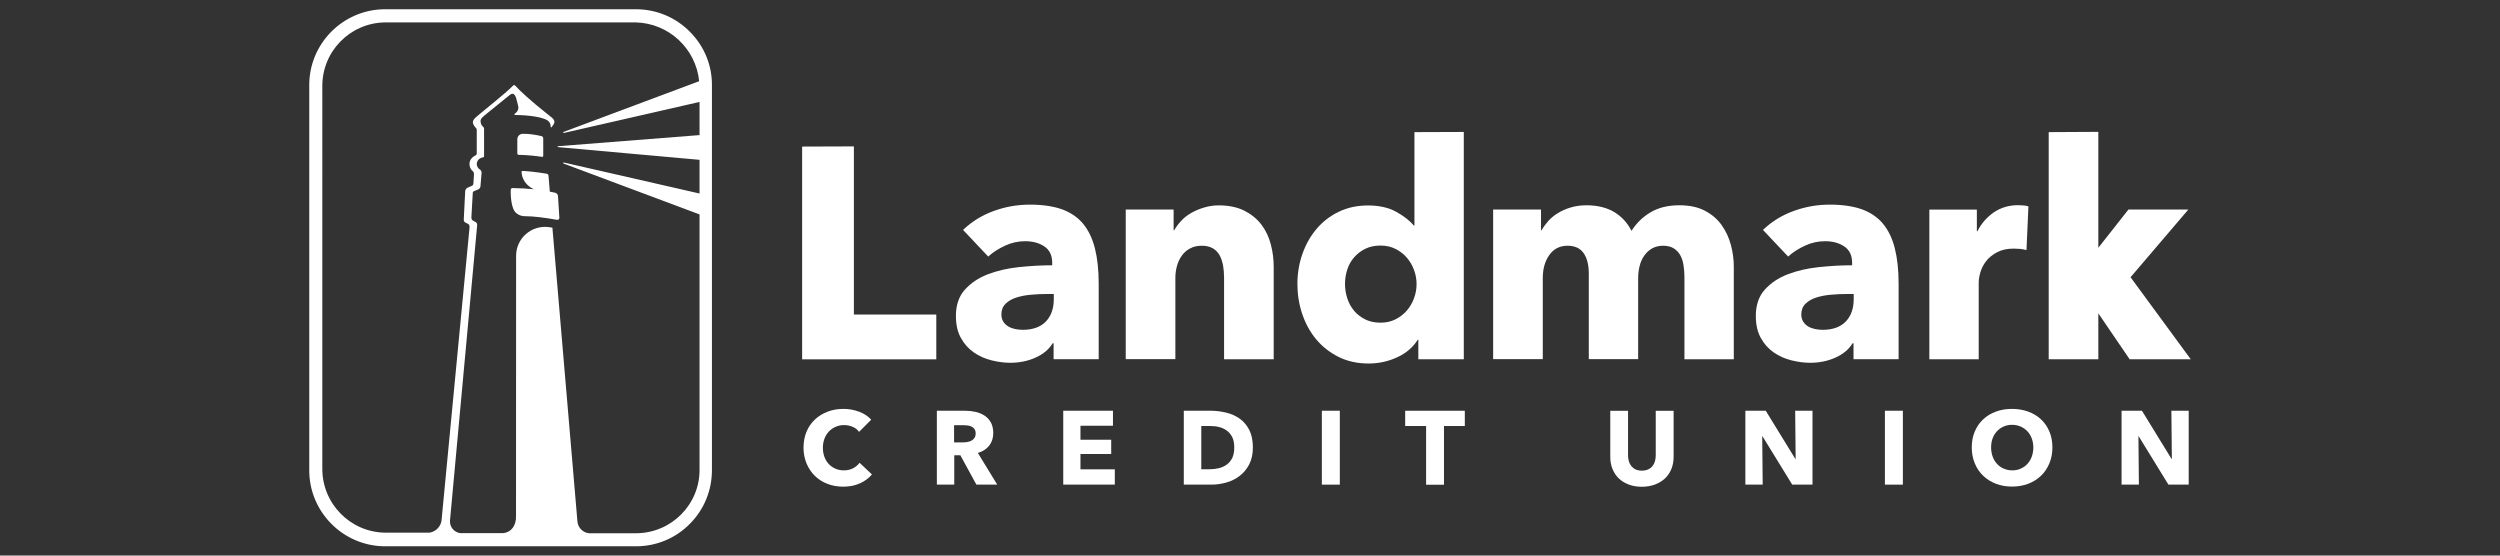 <?xml version="1.0" encoding="utf-8"?>
<!-- Generator: Adobe Illustrator 27.9.0, SVG Export Plug-In . SVG Version: 6.00 Build 0)  -->
<svg version="1.1" id="Layer_1" xmlns="http://www.w3.org/2000/svg" xmlns:xlink="http://www.w3.org/1999/xlink" x="0px" y="0px"
	 viewBox="0 0 270 60" style="enable-background:new 0 0 270 60;" xml:space="preserve">
<rect x="0" y="0" width="270" height="60" fill="#333333" stroke="none"/>
<style type="text/css">
	.st0{fill:#FFFFFF;}
</style>
<g>
	<g>
		<g>
			<path class="st0" d="M86.63,38.8V15.83l5.59-0.02v18.16h8.9v4.84H86.63z"/>
			<path class="st0" d="M104.01,24.83c0.95-0.91,2.06-1.59,3.33-2.05c1.27-0.46,2.56-0.68,3.88-0.68c1.36,0,2.52,0.17,3.46,0.5
				c0.94,0.34,1.71,0.86,2.29,1.56c0.58,0.7,1.01,1.59,1.28,2.66c0.27,1.07,0.41,2.34,0.41,3.82v8.15h-4.87v-1.72h-0.1
				c-0.41,0.67-1.03,1.19-1.87,1.56c-0.83,0.37-1.74,0.55-2.71,0.55c-0.65,0-1.32-0.09-2.01-0.26c-0.69-0.17-1.33-0.45-1.9-0.84
				c-0.57-0.39-1.05-0.91-1.41-1.56c-0.37-0.65-0.55-1.45-0.55-2.4c0-1.17,0.32-2.11,0.96-2.83c0.64-0.71,1.46-1.27,2.47-1.66
				c1.01-0.39,2.13-0.65,3.36-0.78c1.23-0.13,2.44-0.2,3.61-0.2v-0.26c0-0.8-0.28-1.39-0.84-1.77c-0.56-0.38-1.26-0.57-2.08-0.57
				c-0.76,0-1.49,0.16-2.19,0.49c-0.7,0.33-1.31,0.71-1.8,1.17L104.01,24.83z M113.79,31.75h-0.68c-0.58,0-1.18,0.03-1.77,0.08
				c-0.6,0.05-1.13,0.16-1.59,0.31c-0.47,0.15-0.85,0.37-1.15,0.67c-0.3,0.29-0.45,0.68-0.45,1.15c0,0.3,0.07,0.56,0.21,0.78
				c0.14,0.22,0.32,0.39,0.54,0.52c0.22,0.13,0.47,0.22,0.75,0.28c0.28,0.05,0.55,0.08,0.81,0.08c1.08,0,1.91-0.3,2.49-0.89
				c0.57-0.6,0.86-1.4,0.86-2.42V31.75z"/>
			<path class="st0" d="M132.2,38.8v-8.84c0-0.46-0.04-0.89-0.11-1.3c-0.08-0.41-0.2-0.77-0.37-1.09c-0.17-0.31-0.42-0.56-0.73-0.75
				c-0.31-0.18-0.71-0.28-1.19-0.28c-0.48,0-0.89,0.09-1.25,0.28c-0.36,0.18-0.66,0.44-0.89,0.76c-0.24,0.32-0.42,0.7-0.54,1.12
				c-0.12,0.42-0.18,0.86-0.18,1.32v8.77h-5.36V22.63h5.17v2.24h0.06c0.2-0.35,0.45-0.69,0.76-1.02c0.31-0.34,0.68-0.62,1.1-0.86
				c0.42-0.24,0.88-0.43,1.38-0.58c0.5-0.15,1.03-0.23,1.59-0.23c1.08,0,2,0.2,2.76,0.58c0.76,0.39,1.37,0.89,1.84,1.51
				c0.47,0.62,0.8,1.33,1.01,2.13c0.21,0.8,0.31,1.6,0.31,2.4V38.8H132.2z"/>
			<path class="st0" d="M153.18,38.8v-2.11h-0.06c-0.52,0.82-1.26,1.46-2.23,1.9c-0.96,0.44-1.99,0.67-3.07,0.67
				c-1.21,0-2.3-0.24-3.25-0.71c-0.95-0.48-1.76-1.11-2.42-1.9c-0.66-0.79-1.16-1.71-1.51-2.74c-0.35-1.04-0.52-2.12-0.52-3.25
				c0-1.13,0.18-2.2,0.54-3.23c0.36-1.03,0.87-1.93,1.53-2.71c0.66-0.78,1.46-1.4,2.4-1.85c0.94-0.46,2-0.68,3.17-0.68
				c1.19,0,2.2,0.23,3.02,0.68c0.82,0.45,1.46,0.95,1.92,1.49h0.06V14.27l5.33-0.02V38.8H153.18z M152.99,30.68
				c0-0.52-0.09-1.03-0.28-1.53c-0.18-0.5-0.44-0.94-0.78-1.33c-0.34-0.39-0.74-0.7-1.22-0.94c-0.48-0.24-1.02-0.36-1.62-0.36
				c-0.63,0-1.18,0.12-1.66,0.36c-0.48,0.24-0.88,0.55-1.2,0.93c-0.33,0.38-0.57,0.82-0.73,1.32c-0.16,0.5-0.24,1.01-0.24,1.53
				c0,0.52,0.08,1.03,0.24,1.54c0.16,0.51,0.41,0.96,0.73,1.35c0.32,0.39,0.73,0.7,1.2,0.94c0.48,0.24,1.03,0.36,1.66,0.36
				c0.61,0,1.15-0.12,1.62-0.36c0.48-0.24,0.88-0.55,1.22-0.94c0.34-0.39,0.6-0.83,0.78-1.33C152.9,31.71,152.99,31.2,152.99,30.68z
				"/>
			<path class="st0" d="M181.92,38.8v-8.84c0-0.46-0.03-0.89-0.1-1.32c-0.07-0.42-0.18-0.78-0.36-1.09c-0.17-0.3-0.41-0.55-0.7-0.73
				c-0.29-0.18-0.68-0.28-1.15-0.28c-0.45,0-0.85,0.1-1.19,0.29c-0.34,0.2-0.62,0.46-0.84,0.78c-0.23,0.32-0.4,0.7-0.5,1.12
				c-0.11,0.42-0.16,0.86-0.16,1.32v8.74h-5.33v-9.23c0-0.93-0.18-1.67-0.55-2.21c-0.37-0.54-0.95-0.81-1.75-0.81
				c-0.84,0-1.5,0.34-1.97,1.01c-0.47,0.67-0.7,1.49-0.7,2.47v8.77h-5.36V22.63h5.17v2.24h0.06c0.2-0.35,0.44-0.68,0.73-1.01
				c0.29-0.32,0.64-0.61,1.06-0.86c0.41-0.25,0.87-0.45,1.38-0.6c0.51-0.15,1.07-0.23,1.67-0.23c1.17,0,2.16,0.24,2.97,0.71
				c0.81,0.48,1.45,1.16,1.9,2.05c0.54-0.84,1.23-1.52,2.08-2.01c0.84-0.5,1.87-0.75,3.09-0.75c1.1,0,2.03,0.2,2.78,0.6
				c0.75,0.4,1.35,0.92,1.8,1.56c0.45,0.64,0.78,1.35,0.99,2.14c0.21,0.79,0.31,1.56,0.31,2.32V38.8H181.92z"/>
			<path class="st0" d="M190.4,24.83c0.95-0.91,2.06-1.59,3.33-2.05c1.27-0.46,2.56-0.68,3.88-0.68c1.36,0,2.52,0.17,3.46,0.5
				c0.94,0.34,1.71,0.86,2.29,1.56c0.58,0.7,1.01,1.59,1.28,2.66c0.27,1.07,0.41,2.34,0.41,3.82v8.15h-4.87v-1.72h-0.1
				c-0.41,0.67-1.03,1.19-1.87,1.56c-0.83,0.37-1.74,0.55-2.71,0.55c-0.65,0-1.32-0.09-2.01-0.26c-0.69-0.17-1.33-0.45-1.9-0.84
				c-0.57-0.39-1.05-0.91-1.41-1.56c-0.37-0.65-0.55-1.45-0.55-2.4c0-1.17,0.32-2.11,0.96-2.83c0.64-0.71,1.46-1.27,2.47-1.66
				c1.01-0.39,2.13-0.65,3.36-0.78c1.23-0.13,2.44-0.2,3.61-0.2v-0.26c0-0.8-0.28-1.39-0.84-1.77c-0.56-0.38-1.26-0.57-2.08-0.57
				c-0.76,0-1.49,0.16-2.19,0.49c-0.7,0.33-1.31,0.71-1.8,1.17L190.4,24.83z M200.18,31.75h-0.68c-0.58,0-1.18,0.03-1.77,0.08
				c-0.6,0.05-1.13,0.16-1.59,0.31c-0.47,0.15-0.85,0.37-1.15,0.67c-0.3,0.29-0.45,0.68-0.45,1.15c0,0.3,0.07,0.56,0.21,0.78
				c0.14,0.22,0.32,0.39,0.54,0.52c0.22,0.13,0.47,0.22,0.75,0.28c0.28,0.05,0.55,0.08,0.81,0.08c1.08,0,1.91-0.3,2.49-0.89
				c0.57-0.6,0.86-1.4,0.86-2.42V31.75z"/>
			<path class="st0" d="M218.86,27.01c-0.24-0.06-0.47-0.11-0.7-0.13c-0.23-0.02-0.45-0.03-0.67-0.03c-0.71,0-1.32,0.13-1.8,0.39
				c-0.49,0.26-0.88,0.57-1.17,0.94c-0.29,0.37-0.5,0.77-0.63,1.2c-0.13,0.43-0.19,0.81-0.19,1.13v8.29h-5.33V22.64h5.13v2.34h0.06
				c0.41-0.83,1-1.5,1.75-2.03c0.76-0.52,1.64-0.79,2.63-0.79c0.22,0,0.43,0.01,0.63,0.03c0.21,0.02,0.37,0.05,0.5,0.1L218.86,27.01
				z"/>
			<polygon class="st0" points="236.6,38.8 230.1,29.94 236.34,22.63 229.87,22.63 226.62,26.76 226.62,14.24 221.26,14.27 
				221.26,38.8 226.62,38.8 226.62,33.84 230,38.8 			"/>
		</g>
		<g>
			<path class="st0" d="M92.87,52.2c-0.52,0.24-1.12,0.36-1.79,0.36c-0.62,0-1.19-0.1-1.71-0.3c-0.52-0.2-0.98-0.49-1.36-0.86
				c-0.38-0.37-0.68-0.82-0.9-1.34c-0.22-0.52-0.33-1.09-0.33-1.71c0-0.64,0.11-1.22,0.33-1.74c0.22-0.52,0.53-0.96,0.92-1.32
				c0.39-0.36,0.85-0.64,1.38-0.84c0.53-0.2,1.09-0.29,1.7-0.29c0.56,0,1.12,0.1,1.66,0.3c0.54,0.2,0.99,0.49,1.32,0.87l-1.31,1.31
				c-0.18-0.25-0.42-0.43-0.71-0.55c-0.29-0.12-0.59-0.18-0.9-0.18c-0.34,0-0.65,0.06-0.93,0.19c-0.28,0.12-0.52,0.29-0.73,0.51
				c-0.2,0.22-0.36,0.48-0.47,0.77c-0.11,0.3-0.17,0.62-0.17,0.98c0,0.36,0.06,0.69,0.17,0.99c0.11,0.3,0.27,0.56,0.47,0.77
				c0.2,0.21,0.44,0.38,0.72,0.5c0.28,0.12,0.58,0.18,0.91,0.18c0.38,0,0.72-0.08,1-0.23c0.29-0.15,0.51-0.35,0.69-0.59l1.34,1.26
				C93.82,51.65,93.39,51.97,92.87,52.2z"/>
			<path class="st0" d="M105.45,52.34l-1.73-3.17h-0.66v3.17h-1.88v-7.98h3.04c0.38,0,0.76,0.04,1.12,0.12
				c0.36,0.08,0.69,0.21,0.98,0.4c0.29,0.19,0.52,0.44,0.69,0.74c0.17,0.31,0.26,0.69,0.26,1.15c0,0.54-0.15,1-0.44,1.36
				c-0.29,0.37-0.7,0.63-1.22,0.79l2.09,3.42H105.45z M105.37,46.81c0-0.19-0.04-0.34-0.12-0.46c-0.08-0.12-0.18-0.21-0.31-0.27
				c-0.12-0.06-0.26-0.11-0.42-0.13c-0.15-0.02-0.3-0.03-0.45-0.03h-1.03v1.86h0.92c0.16,0,0.32-0.01,0.49-0.04
				c0.17-0.03,0.32-0.07,0.45-0.14c0.14-0.07,0.25-0.17,0.33-0.29C105.33,47.18,105.37,47.01,105.37,46.81z"/>
			<path class="st0" d="M114.83,52.34v-7.98h5.37v1.62h-3.51v1.51h3.32v1.54h-3.32v1.66h3.71v1.65H114.83z"/>
			<path class="st0" d="M135.31,48.33c0,0.7-0.13,1.3-0.39,1.81c-0.26,0.51-0.6,0.92-1.03,1.25c-0.42,0.33-0.9,0.57-1.44,0.72
				c-0.53,0.15-1.07,0.23-1.62,0.23h-2.98v-7.98h2.89c0.56,0,1.12,0.07,1.67,0.2c0.55,0.13,1.04,0.35,1.47,0.65
				c0.43,0.3,0.77,0.71,1.04,1.22C135.18,46.95,135.31,47.58,135.31,48.33z M133.3,48.33c0-0.45-0.07-0.83-0.22-1.12
				c-0.15-0.3-0.34-0.53-0.59-0.71c-0.24-0.18-0.52-0.3-0.83-0.38c-0.31-0.08-0.63-0.11-0.96-0.11h-0.96v4.67h0.91
				c0.35,0,0.68-0.04,1-0.12c0.32-0.08,0.6-0.21,0.85-0.39c0.24-0.18,0.44-0.42,0.59-0.72C133.23,49.15,133.3,48.77,133.3,48.33z"/>
			<path class="st0" d="M142.76,52.34v-7.98h1.94v7.98H142.76z"/>
			<path class="st0" d="M155.95,46.01v6.34h-1.93v-6.34h-2.26v-1.65h6.44v1.65H155.95z"/>
			<path class="st0" d="M180.51,50.65c-0.16,0.39-0.39,0.73-0.69,1.02c-0.3,0.28-0.66,0.5-1.09,0.66c-0.42,0.16-0.9,0.24-1.41,0.24
				c-0.53,0-1-0.08-1.42-0.24c-0.42-0.16-0.78-0.38-1.07-0.66c-0.29-0.28-0.52-0.62-0.68-1.02c-0.16-0.39-0.24-0.83-0.24-1.31v-4.97
				h1.92v4.81c0,0.22,0.03,0.43,0.08,0.62c0.06,0.2,0.14,0.37,0.26,0.52c0.12,0.15,0.27,0.28,0.46,0.37
				c0.19,0.09,0.42,0.14,0.69,0.14c0.27,0,0.5-0.05,0.69-0.14c0.19-0.09,0.35-0.21,0.47-0.37c0.12-0.15,0.21-0.33,0.26-0.52
				c0.05-0.2,0.08-0.4,0.08-0.62v-4.81h1.93v4.97C180.75,49.81,180.67,50.25,180.51,50.65z"/>
			<path class="st0" d="M193.56,52.34l-3.21-5.22h-0.03l0.05,5.22h-1.87v-7.98h2.2l3.2,5.21h0.03l-0.05-5.21h1.87v7.98H193.56z"/>
			<path class="st0" d="M203.57,52.34v-7.98h1.94v7.98H203.57z"/>
			<path class="st0" d="M221.66,48.32c0,0.63-0.11,1.21-0.33,1.73c-0.22,0.52-0.52,0.97-0.91,1.34c-0.39,0.37-0.85,0.66-1.38,0.86
				c-0.53,0.2-1.11,0.3-1.74,0.3s-1.2-0.1-1.73-0.3c-0.53-0.2-0.99-0.49-1.38-0.86c-0.39-0.37-0.69-0.82-0.91-1.34
				c-0.22-0.52-0.33-1.1-0.33-1.73c0-0.64,0.11-1.22,0.33-1.73c0.22-0.51,0.52-0.95,0.91-1.31c0.39-0.36,0.85-0.64,1.38-0.83
				c0.53-0.2,1.11-0.29,1.73-0.29s1.2,0.1,1.74,0.29c0.53,0.2,0.99,0.47,1.38,0.83c0.39,0.36,0.69,0.8,0.91,1.31
				C221.55,47.1,221.66,47.68,221.66,48.32z M219.6,48.32c0-0.35-0.06-0.67-0.17-0.97c-0.11-0.3-0.27-0.56-0.47-0.77
				c-0.2-0.21-0.44-0.38-0.72-0.51c-0.28-0.12-0.59-0.19-0.93-0.19c-0.34,0-0.65,0.06-0.92,0.19c-0.28,0.12-0.52,0.29-0.72,0.51
				c-0.2,0.21-0.36,0.47-0.47,0.77c-0.11,0.3-0.16,0.62-0.16,0.97c0,0.36,0.06,0.69,0.17,1c0.11,0.3,0.27,0.57,0.47,0.78
				c0.2,0.22,0.44,0.39,0.72,0.51c0.28,0.12,0.59,0.19,0.92,0.19c0.34,0,0.65-0.06,0.92-0.19c0.28-0.12,0.52-0.29,0.72-0.51
				c0.2-0.22,0.36-0.48,0.47-0.78C219.54,49.01,219.6,48.68,219.6,48.32z"/>
			<path class="st0" d="M234.19,52.34l-3.21-5.22h-0.03l0.05,5.22h-1.87v-7.98h2.2l3.2,5.21h0.03l-0.05-5.21h1.87v7.98H234.19z"/>
		</g>
	</g>
	<g>
		<path class="st0" d="M56.01,16.72c1.02,0.03,1.81,0.11,2.53,0.22c0.07,0.01,0.13-0.04,0.13-0.12l0-1.89c0-0.1-0.09-0.21-0.19-0.23
			c-0.69-0.16-1.28-0.25-2.01-0.25c-0.34,0-0.6,0.26-0.6,0.6v1.53C55.88,16.66,55.94,16.72,56.01,16.72z"/>
		<path class="st0" d="M74.51,3.43c-1.55-1.56-3.6-2.42-5.8-2.43L41.47,1c-4.5,0.07-8.12,3.78-8.07,8.27v41.44
			c-0.05,4.5,3.57,8.22,8.09,8.29h27.23c2.19-0.01,4.25-0.87,5.79-2.43c1.55-1.56,2.39-3.64,2.38-5.84l0-41.49
			C76.91,7.05,76.06,4.99,74.51,3.43z M68.72,57.59h-5.11c-0.67-0.07-1.19-0.6-1.25-1.29c-0.4-4.68-2.66-31.3-2.7-31.71
			c-0.12-0.02-0.25-0.04-0.38-0.06c-1.87-0.25-3.54,1.2-3.54,3.09l-0.01,28.05c0.05,1.12-0.55,1.84-1.4,1.91H49.7
			c-0.66-0.09-1.16-0.69-1.1-1.37l2.93-31.85c0.01-0.13,0-0.26-0.12-0.35l-0.37-0.21c-0.1-0.07-0.13-0.21-0.13-0.34l0.15-2.64
			c0-0.07,0.05-0.14,0.12-0.17l0.46-0.19c0.14-0.06,0.24-0.19,0.25-0.34l0.12-1.43c0.01-0.15-0.05-0.3-0.18-0.38
			c-0.19-0.11-0.34-0.36-0.34-0.58c0-0.41,0.31-0.68,0.67-0.73c0.07-0.01,0.12-0.07,0.12-0.14c0-0.95,0-2.57,0-2.97
			c0-0.06-0.02-0.11-0.07-0.16c-0.18-0.18-0.28-0.28-0.31-0.64c-0.01-0.28,0.24-0.46,0.51-0.69l2.69-2.18
			c0.08-0.06,0.17-0.1,0.27-0.09l0,0c0.37,0,0.48,0.96,0.58,1.27c0.14,0.44-0.15,0.75-0.37,0.9c-0.05,0.04-0.02,0.12,0.04,0.12
			c1.38,0,3.33,0.23,3.69,0.75c0.17,0.21,0.16,0.41,0.16,0.54c0,0.05,0.06,0.07,0.09,0.03c0.61-0.67,0.25-0.88-0.35-1.35
			c-1.91-1.5-3.17-2.69-3.57-3.15c-0.06-0.06-0.16-0.06-0.22,0c-0.55,0.53-0.62,0.63-3.7,3.15c-0.56,0.47-0.97,0.74-0.3,1.46
			c0.04,0.05,0.07,0.11,0.07,0.17c0,0.41,0,2.05,0,2.55c0,0.09-0.05,0.17-0.13,0.21c-0.92,0.45-0.72,1.36-0.33,1.68
			c0.1,0.09,0.17,0.21,0.16,0.34l-0.06,1c-0.02,0.15-0.07,0.23-0.15,0.26l-0.46,0.2c-0.16,0.07-0.27,0.23-0.28,0.4l-0.15,3
			c-0.01,0.13,0.01,0.28,0.13,0.35l0.35,0.18c0.13,0.08,0.15,0.25,0.14,0.39l-3.02,31.59c-0.06,0.69-0.64,1.27-1.32,1.36h-4.69
			c-0.01,0-0.02,0-0.04,0c-3.81-0.03-6.86-3.15-6.83-6.95V9.37c-0.05-3.79,2.98-6.9,6.77-6.95h27.1c3.58,0.1,6.48,2.85,6.83,6.35
			l-14.65,5.48l0,0c-0.03,0.01-0.04,0.04-0.03,0.07c0.01,0.02,0.03,0.04,0.05,0.04c0,0,0.01,0,0.01,0l14.66-3.35v3.58l-15.28,1.2
			c-0.03,0-0.05,0.03-0.05,0.05c0,0.03,0.02,0.05,0.05,0.05l15.28,1.37v3.64l-14.66-3.35c-0.03-0.01-0.06,0.01-0.06,0.04
			c-0.01,0.03,0.01,0.06,0.03,0.07l14.69,5.5v27.47c0,0.01,0,0.02,0,0.04C75.6,54.47,72.52,57.57,68.72,57.59z"/>
		<path class="st0" d="M59.97,20.82c-0.14-0.03-0.34-0.08-0.59-0.12l-0.14-1.72c-0.01-0.11-0.08-0.2-0.2-0.22
			c-1.17-0.19-2.11-0.28-2.62-0.3c-0.05,0-0.09,0.03-0.09,0.07c0,0.75,0.48,1.53,1.33,1.91c-0.68-0.07-1.47-0.12-2.31-0.13
			c-0.11,0-0.19,0.09-0.19,0.19c0,0-0.07,1.74,0.48,2.4c0.19,0.21,0.53,0.45,1.09,0.45c0.9,0,2.14,0.16,3.42,0.39
			c0.14,0.03,0.27-0.08,0.26-0.22l-0.15-2.39C60.23,20.99,60.12,20.86,59.97,20.82z"/>
	</g>
</g>
</svg>
